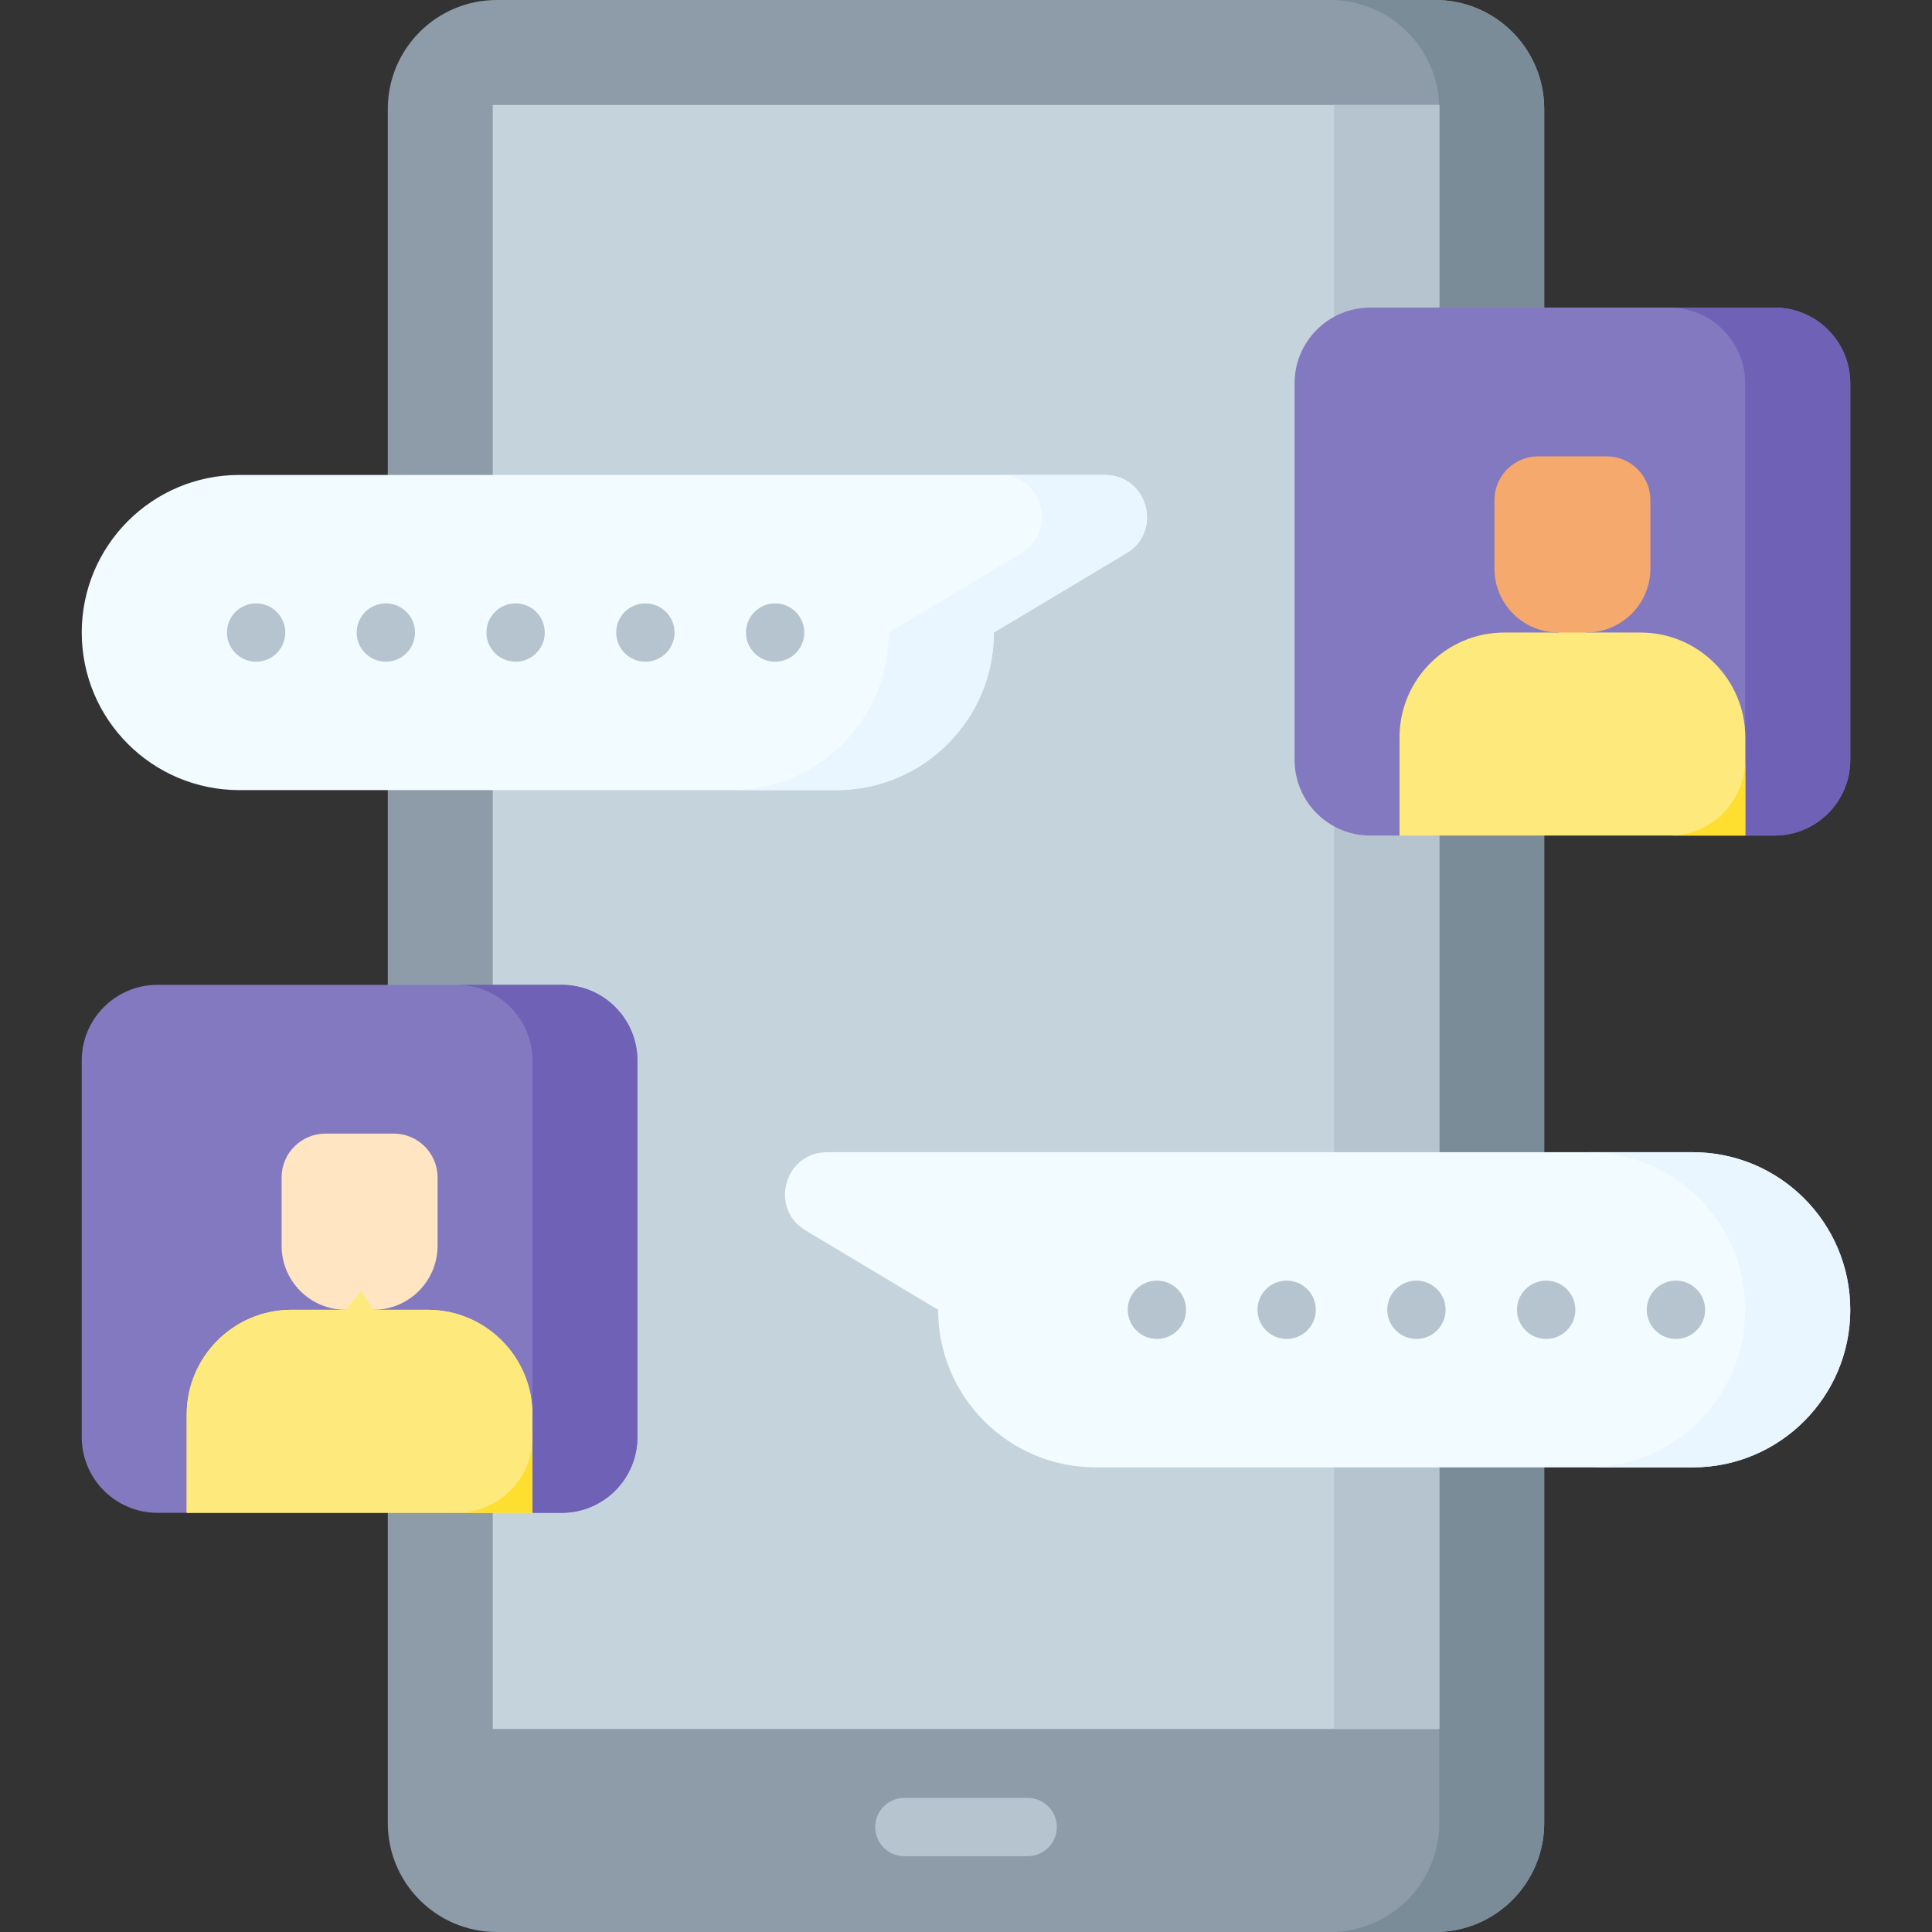 <svg id="Capa_1" enable-background="new 0 0 512 512" viewBox="0 0 512 512" xmlns="http://www.w3.org/2000/svg"><rect x="0" y="0" width="512" height="512" fill="#333333" stroke="none"/><g><g><path d="m380.345 512h-248.69c-15.953 0-28.885-12.932-28.885-28.885v-454.23c0-15.953 12.932-28.885 28.885-28.885h248.69c15.953 0 28.885 12.932 28.885 28.885v454.23c0 15.953-12.932 28.885-28.885 28.885z" fill="#8d9ca8"/><path d="m380.345 0h-27.818c15.953 0 28.885 12.932 28.885 28.885v454.23c0 15.953-12.932 28.885-28.885 28.885h27.818c15.953 0 28.885-12.932 28.885-28.885v-454.23c0-15.953-12.932-28.885-28.885-28.885z" fill="#7a8c98"/><path d="m130.585 458.186-.001-430.371h250.831v430.371z" fill="#c5d3dd"/><path d="m353.558 27.815h27.856v430.368h-27.856z" fill="#b6c4cf"/></g><g><path d="m21.664 380.843v-99.782c0-11.083 8.984-20.067 20.067-20.067h107.125c11.083 0 20.067 8.984 20.067 20.067v99.782c0 11.083-8.984 20.067-20.067 20.067h-7.77l-40.994-11.228-50.791 11.228h-7.57c-11.083.001-20.067-8.984-20.067-20.067z" fill="#8379c1"/><path d="m148.856 260.994h-27.816c11.083 0 20.067 8.984 20.067 20.067v99.782c0 11.083-6.294 11.484-17.377 11.484l17.46 8.583h7.665c11.083 0 20.067-8.985 20.067-20.067v-99.782c.001-11.083-8.983-20.067-20.066-20.067z" fill="#6e61b6"/><g><path d="m91.596 347.106h7.394c9.372 0 16.97-7.598 16.97-16.97v-18.11c0-6.396-5.185-11.58-11.58-11.61h-18.173c-6.396.03-11.58 5.215-11.58 11.61v18.11c0 9.373 7.597 16.97 16.969 16.97z" fill="#ffe5c2"/><path d="m113.318 347.106h-14.328l-3.31-4.932-4.112 4.932h-14.3c-15.348 0-27.789 12.442-27.789 27.789v26.015h91.629v-26.015c0-15.347-12.442-27.789-27.79-27.789z" fill="#fee97d"/><path d="m113.318 347.106h-36.05c-15.348 0-27.789 12.442-27.789 27.789v26.015h91.629v-26.015c0-15.347-12.442-27.789-27.79-27.789z" fill="#fee97d"/><path d="m121.04 400.911h20.067v-20.067c.001 11.082-8.984 20.067-20.067 20.067z" fill="#fedf30"/></g></g><g><path d="m448.575 388.868h-158.202c-23.064 0-41.761-18.697-41.761-41.761l-35.136-21.032c-9.714-5.815-5.591-20.729 5.73-20.729h229.37c23.064 0 41.761 18.697 41.761 41.761-.001 23.064-18.698 41.761-41.762 41.761z" fill="#f2fbff"/></g><path d="m448.575 305.345h-27.856c23.064 0 41.761 18.697 41.761 41.761 0 23.064-18.697 41.761-41.761 41.761h27.856c23.064 0 41.762-18.697 41.762-41.761-.001-23.064-18.698-41.761-41.762-41.761z" fill="#eaf6ff"/><g><path d="m490.336 201.364v-99.782c0-11.083-8.984-20.067-20.067-20.067h-107.125c-11.083 0-20.067 8.984-20.067 20.067v99.782c0 11.083 8.984 20.067 20.067 20.067h7.487l50.178-8.892 41.67 8.892h7.791c11.082 0 20.066-8.984 20.066-20.067z" fill="#8379c1"/><path d="m470.269 81.514h-27.836c11.083 0 20.067 8.984 20.067 20.067v99.782c0 11.083-7.091 11.261-18.174 11.261l18.426 8.807h7.517c11.083 0 20.067-8.985 20.067-20.067v-99.782c0-11.083-8.984-20.068-20.067-20.068z" fill="#6e61b6"/><g><path d="m398.682 167.627h14.328l4.326-4.625 3.067 4.625h14.328c15.348 0 27.789 12.442 27.789 27.789v26.015h-91.629v-26.015c.001-15.347 12.443-27.789 27.791-27.789z" fill="#fee97d"/><path d="m420.404 167.627h-7.394c-9.372 0-16.97-7.598-16.97-16.97v-18.11c0-6.396 5.185-11.58 11.58-11.61h18.172c6.396.03 11.58 5.215 11.58 11.61v18.11c.001 9.372-7.596 16.97-16.968 16.97z" fill="#f6a96c"/><path d="m462.5 194.576v6.788c0 11.083-8.985 20.067-20.067 20.067h20.089v-26.015c0-.282-.013-.56-.022-.84z" fill="#fedf30"/></g></g><g><path d="m63.425 209.388h158.202c23.064 0 41.761-18.697 41.761-41.761l35.136-21.032c9.714-5.815 5.591-20.729-5.73-20.729h-229.369c-23.064 0-41.761 18.697-41.761 41.761 0 23.064 18.697 41.761 41.761 41.761z" fill="#f2fbff"/></g><path d="m292.794 125.865h-27.857c11.321 0 15.444 14.914 5.73 20.729l-35.136 21.032c0 23.064-18.697 41.761-41.761 41.761h27.857c23.064 0 41.762-18.697 41.762-41.761l35.136-21.032c9.714-5.814 5.591-20.729-5.731-20.729z" fill="#eaf6ff"/><g fill="#b6c4cf"><path d="m272.339 476.459h-32.678c-4.268 0-7.726 3.459-7.726 7.726s3.459 7.726 7.726 7.726h32.678c4.268 0 7.726-3.459 7.726-7.726s-3.458-7.726-7.726-7.726z"/><g><circle cx="205.417" cy="167.63" r="7.727"/><circle cx="171.03" cy="167.63" r="7.727"/><circle cx="136.643" cy="167.63" r="7.727"/><circle cx="102.256" cy="167.63" r="7.727"/><circle cx="67.868" cy="167.63" r="7.727"/></g><g><circle cx="444.142" cy="347.106" r="7.727"/><circle cx="409.754" cy="347.106" r="7.727"/><circle cx="375.367" cy="347.106" r="7.727"/><circle cx="340.98" cy="347.106" r="7.727"/><circle cx="306.593" cy="347.106" r="7.727"/></g></g></g><g/><g/><g/><g/><g/><g/><g/><g/><g/><g/><g/><g/><g/><g/><g/></svg>